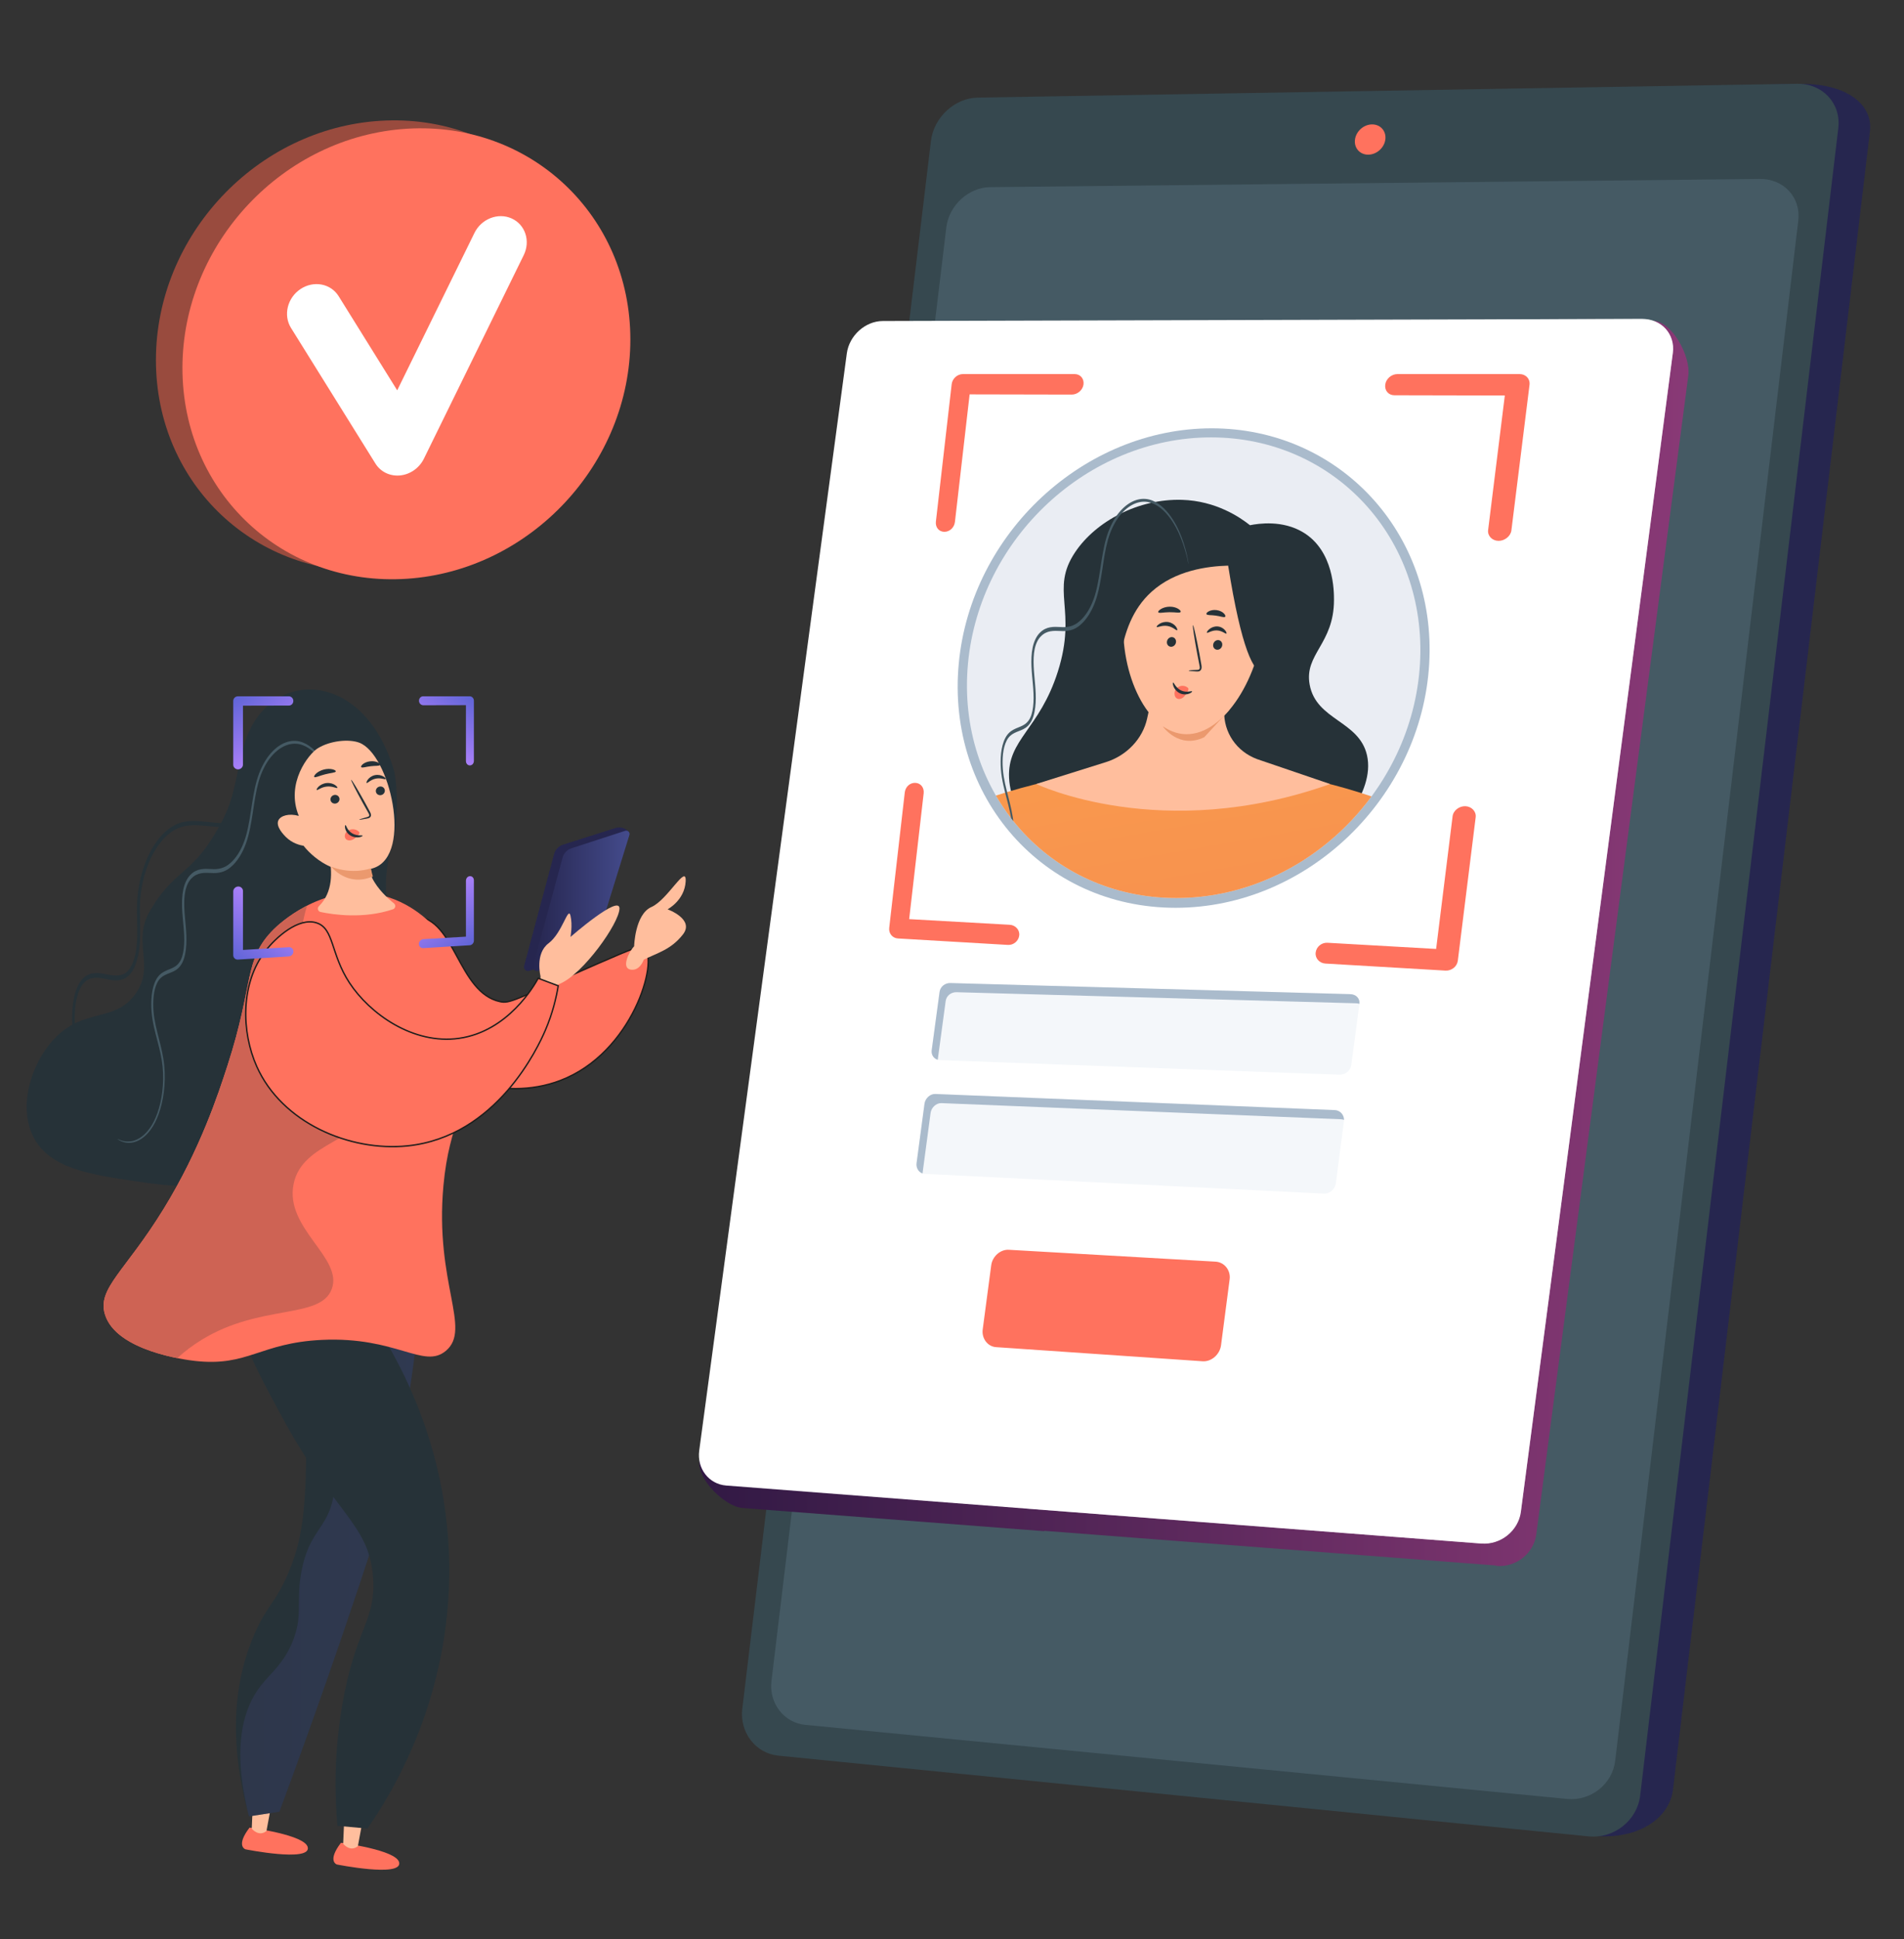 <?xml version="1.0" encoding="utf-8"?>
<!-- Generator: Adobe Illustrator 25.2.1, SVG Export Plug-In . SVG Version: 6.00 Build 0)  -->
<svg version="1.1" id="Capa_1" xmlns="http://www.w3.org/2000/svg" xmlns:xlink="http://www.w3.org/1999/xlink" x="0px" y="0px"
	 width="2750.29px" height="2800px" viewBox="0 0 2750.29 2800" style="enable-background:new 0 0 2750.29 2800;"
	 xml:space="preserve">
<rect x="0" y="0" width="2750.29" height="2800" fill="#333333" stroke="none"/>
<g id="Background">
</g>
<g id="Illustration">
	<g>
		<g>
			
				<linearGradient id="SVGID_1_" gradientUnits="userSpaceOnUse" x1="2743.386" y1="1469.783" x2="2298.487" y2="1421.249" gradientTransform="matrix(-1 0 0 -1 4670.176 2797.89)">
				<stop  offset="0" style="stop-color:#444B8C"/>
				<stop  offset="0.996" style="stop-color:#26264F"/>
			</linearGradient>
			<path style="fill:url(#SVGID_1_);" d="M1395.56,207.21l-271.04,2252.83c-4.06,33.78,19.22,64.06,51.83,67.29l1128.92,123.94
				c69.16,4.3,107.02-31.03,111.29-66.95l284.56-2395.14c4.24-35.72-29.69-68.06-99.14-68.07L1462.79,145.1
				C1429.81,145.67,1399.6,173.61,1395.56,207.21z"/>
			<path style="fill:#36484F;" d="M1344.75,203.33l-272.53,2264.1c-4.09,33.95,19.27,64.38,52.01,67.64L2294.6,2651.6
				c36.69,3.65,70.32-22.89,74.61-58.99L2655.37,185.1c4.27-35.9-22.68-64.76-59.78-64.13l-1183.34,19.97
				C1379.14,141.48,1348.81,169.56,1344.75,203.33z"/>
			<path style="fill:#455A64;" d="M1366.96,328.22l-252.6,2099.27c-3.82,31.72,18.06,60.1,48.7,63.08l1100.69,107
				c34.11,3.32,65.37-21.46,69.37-55.07l264.45-2223.99c3.98-33.43-21.04-60.48-55.5-60.11l-1111.99,11.84
				C1399.12,270.57,1370.75,296.66,1366.96,328.22z"/>
			<path style="fill:#FF725E;" d="M1957.21,201.78c-1.44,12.05,7.21,21.7,19.33,21.55c12.14-0.15,23.16-10.07,24.6-22.14
				c1.45-12.08-7.24-21.72-19.38-21.55C1969.64,179.81,1958.65,189.72,1957.21,201.78z"/>
		</g>
		<g>
			
				<linearGradient id="SVGID_2_" gradientUnits="userSpaceOnUse" x1="1010.208" y1="1435.607" x2="2439.076" y2="1435.607" gradientTransform="matrix(1 0 0 -1 0 2797.89)">
				<stop  offset="0" style="stop-color:#311944"/>
				<stop  offset="1" style="stop-color:#893976"/>
			</linearGradient>
			<path style="fill:url(#SVGID_2_);" d="M2387.31,463.31l5.5,29.69l0,0l-113.23,0.27l-982.61,2.33
				c-25.27,0.06-48.53,20.95-51.99,46.67l-234.56,1567.68c-3.49,25.95,36.9,65.56,62.03,67.49l435.93,33.5v-0.53l652.08,50.03
				c0.01,0,0.02,0,0.04,0l1.58,0.66c27.85,2.15,53.39-18.06,57-45.46c0-0.01,0,0.12,0.01,0.11l219.67-1673.77
				C2442.31,514.82,2415.31,463.24,2387.31,463.31z"/>
			<g>
				<path style="fill:#FFFFFF;" d="M2196.84,2183.02c-3.6,27.42-29.13,47.91-56.98,45.77l-1090.75-83.75
					c-25.11-1.93-42.6-24.53-39.11-50.48l213.23-1584.35c3.46-25.71,26.7-46.61,51.96-46.68l1096.9-3.02
					c27.99-0.08,47.85,21.87,44.28,49.02L2196.84,2183.02z"/>
				<path style="opacity:0.4;fill:#FFFFFF;enable-background:new    ;" d="M2416.4,509.53l-219.55,1673.49
					c-3.6,27.41-30.76,47.78-58.59,45.65l-655.11-50.3c-31.12-31.86-56.75-70.1-75.04-115.98c-8.98-22.5-15.56-46.78-19.92-72.31
					c-12.16-70.66-7.45-150.98,10.29-229.83c13.64-60.69,35.02-120.62,62.4-174.68c21.89-43.23,47.64-82.75,76.4-115.96
					c20.7-23.9,43.1-47.13,66.72-69.91c28.48-27.49,58.75-54.33,89.97-80.91c72.76-61.99,150.67-122.6,222.8-186.6
					c166.44-147.65,301.46-312.63,268.98-548.02c-1.04-7.41-11.18-64.19-24.14-123.05l208.9-0.57
					C2398.47,460.44,2419.96,482.39,2416.4,509.53z"/>
			</g>
		</g>
		<g>
			<path style="fill:#994B3E;" d="M872.24,478.77c0,178.89-144.15,333.54-322.51,345.46c-178.97,11.96-324.5-124.22-324.5-304.22
				c0-179.99,145.53-334.73,324.5-345.59C728.1,163.61,872.24,299.88,872.24,478.77z"/>
			<path style="fill:#FF725E;" d="M910.53,490.23c0,178.89-144.15,333.54-322.51,345.46c-178.97,11.96-324.5-124.22-324.5-304.22
				s145.53-334.73,324.5-345.59C766.38,175.07,910.53,311.34,910.53,490.23z"/>
			<path style="fill:#FFFFFF;" d="M576.63,686.6c-14.03,0.92-27.08-5.61-34.34-17.27L420.34,473.5
				c-11.43-18.35-5.27-43.49,13.75-56.14c19-12.64,43.67-8.03,55.08,10.32l84.58,135.94l111.6-227.28
				c10.01-20.4,34.08-29.75,53.73-20.91c19.65,8.84,27.47,32.53,17.47,52.92L612.32,662.3c-6.6,13.46-19.73,22.72-34.28,24.18
				C577.57,686.53,577.1,686.57,576.63,686.6z"/>
		</g>
		<g>
			<g>
				<g>
					<path style="fill:#FF725E;" d="M2164.44,780.96c8.93,0.15,17.68-6.64,18.74-15.15l26.18-210.17
						c1.07-8.56-5.35-15.49-14.32-15.49h-176.4c-8.75,0-16.66,6.84-17.69,15.28c-1.03,8.43,4.56,15.29,13.3,15.3l159.44,0.34
						l-24.12,194.26C2148.51,773.82,2155.52,780.82,2164.44,780.96z"/>
				</g>
				<g>
					<path style="fill:#FF725E;" d="M1914.52,1391.31l173.4,10.17c8.82,0.52,16.82-5.86,17.86-14.26l25.8-207.16
						c1.05-8.43-5.93-15.57-14.79-15.95c-8.85-0.38-17.51,6.15-18.55,14.56l-23.78,191.55l-156.92-8.92
						c-8.6-0.49-16.07,5.83-17.08,14.1C1899.45,1383.69,1905.92,1390.81,1914.52,1391.31z"/>
				</g>
			</g>
			<g>
				<g>
					<path style="fill:#FF725E;" d="M1363.95,767.9c7.98,0.13,14.52-6.29,15.44-14.34l21.22-184.12l147.57,0.31
						c8.2,0.02,15.98-6.6,16.94-14.78c0.96-8.18-4.57-14.82-12.78-14.82h-161.48c-8.01,0-15.25,6.55-16.18,14.62l-22.8,198.35
						C1350.96,761.15,1355.97,767.77,1363.95,767.9z"/>
				</g>
				<g>
					<path style="fill:#FF725E;" d="M1297.06,1355.08l158.87,9.32c8.07,0.47,15.39-5.65,16.33-13.69
						c0.94-8.04-5.54-14.91-13.62-15.37l-145.36-8.18l20.94-181.68c0.92-7.98-4.07-14.73-12-15.07
						c-7.92-0.34-14.38,5.84-15.29,13.81l-22.49,195.67C1283.54,1347.82,1289.18,1354.62,1297.06,1355.08z"/>
				</g>
			</g>
		</g>
		<g>
			<path style="fill:#F4F7FA;" d="M1951.92,1537.88c-1.07,8.16-8.7,14.25-17.03,13.95l-577.14-21.06
				c-7.62-0.28-12.98-6.55-11.93-14.34l11.35-84.1c1.05-7.79,8-13.06,15.62-12.85l577.64,16.04c8.34,0.23,14.25,6.12,13.17,14.28
				L1951.92,1537.88z"/>
			<path style="fill:#F4F7FA;" d="M1929.56,1708.77c-1.08,8.18-8.71,15.16-17.03,14.74l-576.7-28.49
				c-7.61-0.38-12.91-7.66-11.86-15.47l11.44-85.73c1.05-7.8,8.07-14.48,15.68-14.18l577.05,23.27c8.33,0.34,14.22,7.87,13.14,16.04
				L1929.56,1708.77z"/>
			<path style="fill:#AABBCC;" d="M1963.66,1449.44c-1.37-0.44-2.84-0.68-4.4-0.73l-577.66-16.03c-7.62-0.22-14.58,5.06-15.61,12.84
				l-11.36,84.1c-0.02,0.22-0.04,0.42-0.07,0.64c-5.86-1.65-9.62-7.2-8.74-13.85l11.36-84.1c1.04-7.77,7.99-13.06,15.61-12.84
				l577.66,16.03C1958.63,1435.74,1964.51,1441.45,1963.66,1449.44z"/>
			<path style="fill:#AABBCC;" d="M1941.41,1617.08c-1.39-0.55-2.89-0.88-4.47-0.95l-577.04-23.28
				c-7.62-0.31-14.64,6.39-15.68,14.18l-11.45,85.73c-0.07,0.55-0.11,1.08-0.11,1.63c-5.86-1.89-9.58-8.19-8.7-14.84l11.45-85.73
				c1.04-7.8,8.06-14.49,15.68-14.18l577.04,23.28C1935.84,1603.25,1941.43,1609.68,1941.41,1617.08z"/>
			<path style="fill:#FF725E;" d="M1776.19,1847.27c1.7-12.9-7.42-24.79-20.38-25.53l-298.54-17.14
				c-12.36-0.71-23.78,9.7-25.46,22.27l-12.32,92.86c-1.68,12.58,6.9,24.62,19.25,25.46l298.39,20.41
				c12.96,0.89,24.89-10.06,26.6-22.97L1776.19,1847.27z"/>
		</g>
		<g>
			<g>
				
					<linearGradient id="SVGID_3_" gradientUnits="userSpaceOnUse" x1="3784.714" y1="1650.88" x2="3763.269" y2="1592.979" gradientTransform="matrix(-1 0 0 -1 4560.977 2797.89)">
					<stop  offset="0" style="stop-color:#444B8C"/>
					<stop  offset="0.996" style="stop-color:#26264F"/>
				</linearGradient>
				<path style="fill:url(#SVGID_3_);" d="M757.06,1394.72l43.31-161.49c1.73-6.45,6.62-11.57,13-13.6l75.69-24.03
					c0.08-0.03,0.11-0.03,0.29-0.1l0.59-0.19c0.22-0.06,0.44-0.06,0.65-0.11c0.16-0.03,0.33-0.05,0.51-0.08
					c0.16-0.02,0.32-0.06,0.49-0.06c3.88-0.6,11.19-0.59,17,6.55c-4.33,3.12-8.24,2.96-11.43,1.6l-54.14,174.21l-78.54,24.44
					c-2.04,0.63-4.28,0.11-5.82-1.38C757.13,1399,756.51,1396.8,757.06,1394.72z"/>
				
					<linearGradient id="SVGID_4_" gradientUnits="userSpaceOnUse" x1="3651.602" y1="1497.131" x2="3791.191" y2="1497.131" gradientTransform="matrix(-1 0 0 -1 4560.977 2797.89)">
					<stop  offset="0" style="stop-color:#444B8C"/>
					<stop  offset="0.996" style="stop-color:#26264F"/>
				</linearGradient>
				<path style="fill:url(#SVGID_4_);" d="M770,1394.69l42.65-156.37c1.74-6.37,6.56-11.43,12.84-13.47l77.56-25.21
					c1.71-0.55,3.6-0.11,4.9,1.16c1.28,1.27,1.76,3.15,1.22,4.88l-51.2,165.13c-1.28,4.15-4.53,7.4-8.67,8.68l-71.87,22.36
					c-2.04,0.63-4.28,0.11-5.83-1.38C770.03,1398.97,769.43,1396.77,770,1394.69z"/>
			</g>
			<path style="fill:#FF725E;stroke:#1D1D1B;stroke-width:2;stroke-miterlimit:10;" d="M931.1,1368.92
				c20.25,17.83-16.8,151.49-121.97,191.33c-82.92,31.41-181.88-3.42-229.35-72.37c-27.37-39.75-52.16-110.74-21.76-145.26
				c1.38-1.57,18.56-20.48,43.05-19.13c56.7,3.11,60.37,109.72,121.17,122.77c14.29,3.07,19.43-1.68,138.81-53.74
				C918.64,1367.4,926.26,1364.66,931.1,1368.92z"/>
			<path style="fill:#FFBE9D;" d="M780.74,1409.52c0,0-8.32-32.48,11.65-47.47s28.31-54.13,31.65-39.98c3.33,14.17,0,30.83,0,30.83
				s71.63-62.47,70.79-40.81c-0.84,21.65-52.48,94.12-85.8,108.28C775.75,1434.51,781.27,1436.68,780.74,1409.52z"/>
			<path style="fill:#FFBE9D;" d="M916,1366.3c0,0,1.12-46.09,24.98-56.64c23.88-10.55,51.08-63.85,49.42-36.65
				c-1.66,27.21-26.1,39.98-26.1,39.98s39.43,14.2,22.21,36.26s-36.65,26.49-56.64,36.49c0,0-5.42,16.79-19.16,14.3
				C896.98,1397.54,908.78,1373.8,916,1366.3z"/>
			<g>
				<path style="fill:#263238;" d="M402.1,1685.69c-80.98,38.79-157.86,27.23-211.65,19.13c-60.79-9.15-119.33-17.95-142.3-63.38
					c-22.73-44.96-2.42-109.56,33.48-144.69c42.18-41.28,84.26-20.73,113.6-60.99c30.06-41.25-5.43-74.72,21.52-120.77
					c33.93-57.96,57.36-50.84,92.85-109.54c29.12-48.16,26.01-61.99,41.36-123.84c28.82-116.09,169.31-121.34,216.41,25.21
					c7.41,19.72,8.3,81.85,0,109.56c-26.41,88.16,7.94,119.02,12.89,199.06C586.97,1523.56,501.92,1637.87,402.1,1685.69z"/>
				<g>
					<g>
						<g>
							<g>
								<g>
									<path style="fill:#263238;" d="M57.73,1582c0,0-1.72,2.69-3.11,9.42c-1.47,6.59-2.13,17.76,0.98,30.54
										c1.64,6.19,4.17,12.78,8.18,18.03c4.01,5.11,9.24,8.88,15.13,9.82c11.62,2.42,26.18-6.46,34.44-27.31
										c4.17-10.23,6.87-22.47,7.85-35.65c0.9-13.32-0.16-27.18-2.29-40.77c-3.93-27.18-12.68-54.62-10.72-85.16
										c0.82-14.8,4.09-30.41,11.45-39.82c7.28-9.55,17.59-10.36,27.57-8.48c10.06,1.35,20.86,5.65,32.07,0.67
										c5.48-2.56,10.72-7.94,14.32-15.47c3.68-7.53,5.89-16.41,7.28-25.56c2.7-18.57,1.31-36.86,1.23-54.09
										c-0.41-17.36,1.47-33.9,5.24-49.24c7.61-30.68,22.5-54.76,39.35-67c17.02-12.65,35.5-10.76,52.19-9.28
										c16.77,1.75,32.97,3.23,47.2-3.09c14.23-5.79,26.01-16.28,35.26-27.58c9.33-11.3,15.95-23.68,20.7-34.44
										c9.41-21.8,11.45-36.59,11.45-36.59c-0.49-0.4-3.11,13.99-12.76,34.85c-4.91,10.36-11.53,22.2-20.78,32.96
										c-9.08,10.76-20.7,20.72-34.52,25.97c-13.74,5.65-29.45,4.04-46.3,2.02c-16.61-1.75-35.83-4.17-53.99,9.15
										c-17.91,12.78-33.54,37.94-41.64,70.36c-4.09,16.14-6.05,34.17-5.64,52.07c0.16,17.62,1.39,35.52-1.06,52.34
										c-2.29,16.82-8.75,31.89-18.57,35.92c-9.65,4.31-20.21,0.67-30.51-0.81c-10.14-1.75-21.92-1.35-30.51,10.09
										c-8.59,11.17-12.03,28.66-12.84,44.4c-0.98,16.14,0.82,32.02,3.52,46.15c2.54,14.4,5.64,27.72,7.69,41.03
										c2.13,13.19,3.27,26.37,2.45,38.75c-0.82,12.38-3.27,23.95-7.12,33.5c-7.53,19.51-20.78,27.98-31.74,26.1
										c-5.48-0.67-10.39-4.04-14.15-8.61c-3.76-4.57-6.3-10.63-7.93-16.41c-3.19-11.84-2.86-22.47-1.72-28.93
										C56.58,1585.09,57.97,1582.13,57.73,1582z"/>
								</g>
							</g>
						</g>
					</g>
				</g>
				<g>
					<g>
						<g>
							<g>
								<g>
									<path style="fill:#455A64;" d="M169.87,1644.74c0,0,1.81,1.76,5.67,3.31c3.8,1.54,9.59,3.08,16.94,1.43
										c7.29-1.65,16.4-6.39,24.96-18.07c8.56-11.35,16.1-30.41,19.17-54.32c1.51-11.9,1.93-25.01,0.66-38.23
										c-1.27-13.33-4.4-26.11-7.66-38.78c-3.2-12.78-6.81-25.89-7.9-40.21c-1.09-14.1-0.06-30.41,5.61-41.21
										c5.67-11.02,15.01-11.9,23.87-16.31c4.46-2.2,9.16-6.06,12.54-13.11c3.32-7.05,4.88-16.2,5.37-25.01
										c1.02-18.07-2.11-35.48-2.83-52.67c-0.36-8.59-0.18-17.41,1.51-25.23c1.69-7.82,4.88-14.32,9.1-18.29
										c8.44-8.48,18.51-7.93,28.15-7.49c9.71,0.77,20.02-0.99,28.76-8.92c8.8-7.49,16.28-19.39,21.46-33.6
										c5.18-14.43,7.72-30.52,10.07-45.72c2.29-15.31,4.46-30.19,8.14-43.19c3.68-13,8.98-23.8,14.95-32.28
										c12.12-16.64,26.53-23.69,39.31-22.92c12.9,0.77,24.12,9.48,32.62,19.94c8.56,10.47,14.71,22.7,18.93,33.38
										c8.44,21.82,10.25,36.8,10.67,36.47c0.06,0-0.06-0.88-0.36-2.64c-0.3-1.76-0.66-4.41-1.39-7.6
										c-1.33-6.61-3.8-16.2-7.9-27.43c-4.16-11.13-10.25-23.8-18.93-34.82c-8.62-10.91-20.08-20.27-33.52-21.37
										c-13.32-1.1-28.28,5.95-41,23.14c-6.27,8.7-11.88,20.05-15.86,33.71c-3.92,13.66-6.15,28.98-8.5,44.07
										c-2.35,15.2-4.88,30.74-9.77,44.18c-4.88,13.33-11.94,24.46-20.26,31.51c-8.32,7.49-17.73,9.14-27.37,8.37
										c-9.59-0.44-20.32-1.32-29.78,8.15c-4.7,4.52-8.62,12.23-10.49,21.26c-1.93,9.03-2.11,18.73-1.75,27.76
										c0.84,18.18,3.86,35.04,2.89,51.67c-0.42,8.15-1.81,16.09-4.58,21.93c-2.77,5.84-6.81,9.37-11.03,11.46
										c-4.22,2.2-8.68,3.42-13.08,5.84c-4.34,2.2-8.8,5.95-12.06,12.23c-6.57,12.78-7.42,30.63-6.27,45.61
										c1.27,15.54,5,28.87,8.26,41.54c3.32,12.67,6.39,25.01,7.66,37.57s0.96,25.01-0.42,36.47
										c-2.83,23.03-9.89,41.43-18.03,52.67c-8.14,11.46-16.88,16.42-24.06,18.4C177.76,1650.69,169.87,1643.75,169.87,1644.74z"
										/>
								</g>
							</g>
						</g>
					</g>
				</g>
				<path style="fill:#FF725E;" d="M360.46,2638.98c0,0,81.05,10.27,84.14,28.69c3.6,21.38-90.12,2.6-90.12,2.6
					S340.13,2665.56,360.46,2638.98z"/>
				<path style="fill:#FFBE9D;" d="M365.62,2595.16l-1.98,45.24c0,0,9.91,12.56,21.26,3.47l9.05-48.72h-28.33V2595.16z"/>
				<path style="fill:#FF725E;" d="M492.5,2660.89c0,0,81.05,10.27,84.14,28.69c3.6,21.38-90.12,2.6-90.12,2.6
					S472.17,2687.47,492.5,2660.89z"/>
				<path style="fill:#FFBE9D;" d="M497.66,2617.07l-1.98,45.24c0,0,9.91,12.56,21.26,3.47l9.05-48.72h-28.33V2617.07z"/>
				<path style="fill:#263238;" d="M606.97,1871.29c-4.26,65.45-14.75,159.66-43.05,270.66c-10.18,39.93-20.41,73.21-43.45,142.38
					c-27.51,82.59-66.31,195.42-116.87,331.68c-14.66,2.24-29.33,4.49-43.99,6.73c-30.35-110.64-21.63-197.63,9.54-266.79
					c18.46-40.97,29.32-41.34,48.32-87.08c20.19-48.61,28.44-97.57,23.34-262.89c-1.45-46.81-4.15-109.04-9.61-182.65
					C489.79,1839.31,548.38,1855.3,606.97,1871.29z"/>
				
					<linearGradient id="SVGID_5_" gradientUnits="userSpaceOnUse" x1="3954.007" y1="574.855" x2="4213.822" y2="574.855" gradientTransform="matrix(-1 0 0 -1 4560.977 2797.89)">
					<stop  offset="0" style="stop-color:#444B8C"/>
					<stop  offset="0.996" style="stop-color:#3E4177"/>
				</linearGradient>
				<path style="opacity:0.3;fill:url(#SVGID_5_);enable-background:new    ;" d="M606.97,1871.29
					c-4.26,65.45-14.75,159.66-43.05,270.66c-10.18,39.93-20.41,73.21-43.45,142.38c-27.51,82.59-66.31,195.42-116.87,331.68
					c-14.66,2.24-29.33,4.49-43.99,6.73c-25.93-103.27-6.94-157.49,16.65-188.12c14.57-18.92,32.88-31.4,46.24-63.96
					c15.72-38.31,4.59-55.65,12.75-100.5c11.01-60.46,37.14-61.36,46.37-108.64c10.88-55.76-19.98-82.6-40.81-155.54
					c-11.59-40.59-21.78-101.41-9.61-182.65C489.79,1839.31,548.38,1855.3,606.97,1871.29z"/>
				<path style="fill:#263238;" d="M505.4,1860.92c36.87,46.45,140.49,189.39,143.49,397.44c2.8,194.05-83.55,332.26-118.17,381.97
					c-14.42-1.32-28.84-2.63-43.27-3.94c-3.64-41.08-5.49-102.78,7.17-175.88c18.87-108.88,48.74-120.64,44.24-182.73
					c-5.63-77.88-54.87-90.38-131.54-231.84c-41.31-76.23-90.66-167.29-58.59-201C354.83,1838.54,384.59,1812.38,505.4,1860.92z"/>
				<path style="fill:#FF725E;" d="M542.9,1291.02c51.94,9.45,83.07,45.07,91.64,55.18c10.66,12.56,42.19,53.55,42.8,158.4
					c0.58,100.52-28.12,112.15-36.82,207.52c-12.83,140.65,41.27,206.67,3.55,238.38c-32.11,26.99-71.15-20.96-179.34-15.77
					c-89.29,4.29-106.49,39.05-183.25,30.35c-11.73-1.33-114.22-13.99-130.04-67.62c-10.99-37.25,29.46-61.69,84.9-151.87
					c53.08-86.33,79.18-166.68,92.15-206.6c39.12-120.41,22.89-153.33,67.1-197.36C401.12,1336.15,462.98,1276.48,542.9,1291.02z"/>
				<path style="fill:#FFBE9D;" d="M459.15,1189.15c0,0,41.86,79.83,1.53,119.28c-2.86,2.8-1.53,7.63,2.39,8.45
					c18.73,3.94,62.29,10.28,104.55-3.91c3.68-1.23,4.5-6.1,1.48-8.53c-8.83-7.09-23.7-20.64-31.63-36.92
					c-2.01-13.66-8.07-67.26-8.07-67.26L459.15,1189.15z"/>
				<g>
					<path style="fill:#CE6354;" d="M236.35,1745.6c53.08-86.33,79.18-166.68,92.15-206.6c39.12-120.41,22.89-153.33,67.1-197.36
						c2.83-2.82,20.56-19.93,47.95-33.94c-7.26,23.64-11.6,51.45-7.51,81.55c13.95,102.64,113.04,138.33,100.45,202.09
						c-11.51,58.28-99.73,55.86-112.4,118.38c-13.05,64.35,72.35,106.61,55.01,151.87c-16.74,43.68-102.6,20.73-187.74,72.94
						c-12.96,7.95-24.67,16.89-35.26,26.49c-34.84-6.95-93.04-24.23-104.64-63.56C140.45,1860.21,180.9,1835.77,236.35,1745.6z"/>
				</g>
				<path style="fill:#FFBE9D;" d="M438.6,1221.3c0,0,39.7,54.5,101.96,31.79c55.75-20.34,22.48-164.34-21.74-180.75
					c-14.76-5.47-41.84-3.05-59.95,8.24c-12.73,7.94-46.74,50.19-27.25,97.54c-14.08-4.08-26.49-0.37-29.58,6.61
					c-3.95,8.85,7.98,20.89,10.68,23.63C422.1,1217.79,433.39,1220.43,438.6,1221.3z"/>
				<path style="fill:#FF725E;stroke:#1D1D1B;stroke-width:2;stroke-miterlimit:10;" d="M806.31,1423.45
					c-9.62-3.63-19.25-7.25-28.87-10.88c-5.66,10.3-43.46,76.62-114.2,86.69c-66.7,9.5-129.34-35.76-158.44-80.12
					c-27.6-42.07-21.99-78.71-47.83-86.69c-26-8.03-58.22,20.85-73.54,40.66c-36.23,46.84-34.95,116.71-12.56,166.81
					c36.41,81.46,134.23,123.16,217.62,114.67c129.19-13.15,189.04-143.22,199.13-166.7
					C798.55,1462.46,803.68,1439.67,806.31,1423.45z"/>
			</g>
		</g>
		<g>
			<g>
				<g>
					
						<linearGradient id="SVGID_6_" gradientUnits="userSpaceOnUse" x1="3570.261" y1="1721.867" x2="3518.189" y2="1792.486" gradientTransform="matrix(1 0 0 -1 -3176.743 2797.89)">
						<stop  offset="0" style="stop-color:#AA80F9"/>
						<stop  offset="0.996" style="stop-color:#6165D7"/>
					</linearGradient>
					<path style="fill:url(#SVGID_6_);" d="M343.95,1110.93c-3.73,0.06-7.04-2.92-7.04-6.66v-92.1c0-3.74,3.03-6.77,6.76-6.77h73.44
						c3.64,0,6.59,2.99,6.59,6.68s-2.68,6.68-6.32,6.69l-66.42,0.15v85.14C350.98,1107.79,347.68,1110.87,343.95,1110.93z"/>
				</g>
				<g>
					
						<linearGradient id="SVGID_7_" gradientUnits="userSpaceOnUse" x1="3569.338" y1="11427.916" x2="3517.028" y2="11498.858" gradientTransform="matrix(1 0 0 1 -3176.743 -10113.89)">
						<stop  offset="0" style="stop-color:#AA80F9"/>
						<stop  offset="0.996" style="stop-color:#6165D7"/>
					</linearGradient>
					<path style="fill:url(#SVGID_7_);" d="M417.12,1381.04l-73.44,4.54c-3.73,0.23-6.76-2.61-6.76-6.35v-92.1
						c0-3.74,3.3-6.91,7.04-7.07c3.73-0.17,7.02,2.73,7.02,6.46v85.14l66.42-3.97c3.64-0.22,6.45,2.6,6.45,6.28
						S420.77,1380.82,417.12,1381.04z"/>
				</g>
			</g>
			<g>
				<g>
					
						<linearGradient id="SVGID_8_" gradientUnits="userSpaceOnUse" x1="3004.206" y1="1725.554" x2="2955.311" y2="1791.863" gradientTransform="matrix(-1 0 0 -1 3636.551 2797.89)">
						<stop  offset="0" style="stop-color:#AA80F9"/>
						<stop  offset="0.996" style="stop-color:#6165D7"/>
					</linearGradient>
					<path style="fill:url(#SVGID_8_);" d="M678.79,1105.19c-3.34,0.06-5.76-2.76-5.76-6.3v-80.68l-61.48,0.13
						c-3.42,0.01-6.33-2.89-6.33-6.46c0-3.58,2.63-6.48,6.04-6.48h67.23c3.34,0,6.04,2.86,6.04,6.39v86.91
						C684.54,1102.23,682.13,1105.14,678.79,1105.19z"/>
				</g>
				<g>
					
						<linearGradient id="SVGID_9_" gradientUnits="userSpaceOnUse" x1="3005.125" y1="11412.746" x2="2956.428" y2="11478.787" gradientTransform="matrix(-1 0 0 1 3636.551 -10113.89)">
						<stop  offset="0" style="stop-color:#AA80F9"/>
						<stop  offset="0.996" style="stop-color:#6165D7"/>
					</linearGradient>
					<path style="fill:url(#SVGID_9_);" d="M678.5,1364.9l-67.23,4.15c-3.42,0.21-6.19-2.52-6.19-6.1s3.06-6.64,6.48-6.84
						l61.48-3.64v-80.68c0-3.54,2.42-6.53,5.76-6.68s5.74,2.59,5.74,6.12v86.91C684.54,1361.67,681.84,1364.69,678.5,1364.9z"/>
				</g>
			</g>
		</g>
		<g>
			<path style="fill:#AABBCC;" d="M1698.08,1310.81c-190.88,0-331.22-159.78-313.18-352.56
				c17.67-188.89,181.45-339.78,365.41-339.78s324.97,150.89,314.15,339.78C2053.41,1151.03,1888.96,1310.81,1698.08,1310.81z"/>
			<g>
				<g>
					<path id="SVGID_38_" style="fill:#EAEDF3;" d="M2051.13,958.25c-10.76,185.44-168.44,338.48-351.99,338.48
						S1381,1143.69,1398.22,958.25c16.88-181.84,173.94-326.69,351.1-326.69S2061.68,776.41,2051.13,958.25z"/>
				</g>
				<g>
					<defs>
						<path id="SVGID_10_" d="M2051.13,958.25c-10.76,185.44-168.44,338.48-351.99,338.48S1381,1143.69,1398.22,958.25
							c16.88-181.84,173.94-326.69,351.1-326.69S2061.68,776.41,2051.13,958.25z"/>
					</defs>
					<clipPath id="SVGID_11_">
						<use xlink:href="#SVGID_10_"  style="overflow:visible;"/>
					</clipPath>
					<g style="clip-path:url(#SVGID_11_);">
						<path style="fill:#263238;" d="M1707.11,721.73c-62.17-1.8-124.03,30.57-154.2,75.77c-36.56,54.77,3.68,82.25-24.86,172.2
							c-26.53,83.63-73.03,97.99-70.47,153.39c2.82,61.04,61.68,99.97,85,115.38c105.32,69.64,279.05,66.72,372.86-23.05
							c7.79-7.46,71.94-68.84,59.14-124.95c-11.38-49.94-73.38-50.28-82.8-101.9c-8.07-44.24,35.02-58.48,35.14-122.14
							c0.02-12.4,0.14-70.89-44.6-97.8c-29.73-17.88-64.1-12.76-76.75-10.26C1791.42,747.16,1756.76,723.17,1707.11,721.73z"/>
						
							<linearGradient id="SVGID_12_" gradientUnits="userSpaceOnUse" x1="1429.832" y1="3209.738" x2="1941.982" y2="264.874" gradientTransform="matrix(1 0 0 -1 0 2797.89)">
							<stop  offset="0" style="stop-color:#FFC444"/>
							<stop  offset="0.996" style="stop-color:#F36F56"/>
						</linearGradient>
						<path style="fill:url(#SVGID_12_);" d="M1347,1185.35c0,0,336.84-178.78,721.11-0.58c0,0-59.81,155.39-365.96,166.09
							C1385.27,1361.93,1347,1185.35,1347,1185.35z"/>
						<path style="fill:#FFBE9D;" d="M1675.55,953.26l-18.59,84.45c-6.38,28.99-29.35,53.3-59.41,62.73l-100.73,31.6
							c0,0,181.11,86.75,424.51,0.04l-105.35-35.91c-29.79-10.99-48.62-38.55-47.67-69.76l2.18-72.04L1675.55,953.26z"/>
						<g>
							<g>
								<g>
									<g>
										<g>
											<g>
												<g>
													<g>
														<g>
															<g>
																<g>
																	<g>
																		<g>
																			<g>
																				<path style="fill:#EB996E;" d="M1776.2,1024.72c0,0-64.88,37.6-96.61,24.08c0,0,23.01,33.54,59.94,15.69
																					L1776.2,1024.72z"/>
																			</g>
																		</g>
																	</g>
																</g>
															</g>
														</g>
													</g>
												</g>
											</g>
										</g>
									</g>
								</g>
							</g>
						</g>
						<path style="fill:#FFBE9D;" d="M1825.41,895.14c-4.97,79.65-55.63,165.5-111.8,165.01c-56.51-0.5-96.3-88.09-90.5-168.61
							c5.76-79.91,54.27-122.25,109.95-120.89C1788.41,772.01,1830.35,816.09,1825.41,895.14z"/>
						<path style="fill:#263238;" d="M1774.03,816.73c-30.24,0.89-76.43,6.88-110.57,37.69c-57.59,51.97-39.01,136.48-63.3,141.26
							c-21.65,4.27-49.53-56.2-43.44-121.75c5.07-54.54,30.2-118.04,82.79-132.89c30.84-8.71,38.49,6.74,134.87,17.84
							c56.17,6.47,32.27,29.86,44.38,39.02c53.87,40.75,37.7,172.25,6.83,173.61C1810.94,972.16,1793.27,937.35,1774.03,816.73z"/>
						<g>
							<g>
								<g>
									<g>
										<g>
											<path style="fill:#455A64;" d="M1396.74,1295.31c0,0,1.81,1.76,5.67,3.31c3.8,1.54,9.59,3.08,16.94,1.43
												c7.29-1.65,16.4-6.39,24.96-18.07c8.56-11.35,16.1-30.41,19.17-54.32c1.51-11.9,1.93-25.01,0.66-38.23
												c-1.27-13.33-4.4-26.11-7.66-38.78c-3.2-12.78-6.81-25.89-7.9-40.21c-1.09-14.1-0.06-30.41,5.61-41.21
												c5.67-11.02,15.01-11.9,23.87-16.31c4.46-2.2,9.16-6.06,12.54-13.11c3.32-7.05,4.88-16.2,5.37-25.01
												c1.02-18.07-2.11-35.48-2.83-52.67c-0.36-8.59-0.18-17.41,1.51-25.23c1.69-7.82,4.88-14.32,9.1-18.29
												c8.44-8.48,18.51-7.93,28.16-7.49c9.71,0.77,20.02-0.99,28.76-8.92c8.8-7.49,16.28-19.39,21.46-33.6
												c5.18-14.43,7.72-30.52,10.07-45.72c2.29-15.31,4.46-30.19,8.14-43.19c3.68-13,8.98-23.8,14.95-32.28
												c12.12-16.64,26.53-23.69,39.31-22.92c12.9,0.77,24.12,9.48,32.62,19.94c8.56,10.47,14.71,22.7,18.93,33.38
												c8.44,21.82,10.25,36.8,10.67,36.47c0.06,0-0.06-0.88-0.36-2.64c-0.3-1.76-0.66-4.41-1.39-7.6
												c-1.33-6.61-3.8-16.2-7.9-27.43c-4.16-11.13-10.25-23.8-18.93-34.82c-8.62-10.91-20.08-20.27-33.52-21.37
												c-13.32-1.1-28.28,5.95-41,23.14c-6.27,8.7-11.88,20.05-15.86,33.71c-3.92,13.66-6.15,28.98-8.5,44.07
												c-2.35,15.2-4.88,30.74-9.77,44.18c-4.88,13.33-11.94,24.46-20.26,31.51c-8.32,7.49-17.73,9.14-27.37,8.37
												c-9.59-0.44-20.32-1.32-29.78,8.15c-4.7,4.52-8.62,12.23-10.49,21.26c-1.93,9.03-2.11,18.73-1.75,27.76
												c0.84,18.18,3.86,35.04,2.89,51.67c-0.42,8.15-1.81,16.09-4.58,21.93c-2.77,5.84-6.81,9.37-11.03,11.46
												c-4.22,2.2-8.68,3.42-13.08,5.84c-4.34,2.2-8.8,5.95-12.06,12.23c-6.57,12.78-7.42,30.63-6.27,45.61
												c1.27,15.54,5,28.87,8.26,41.54c3.32,12.67,6.39,25.01,7.66,37.57c1.27,12.56,0.96,25.01-0.42,36.47
												c-2.83,23.03-9.89,41.43-18.03,52.67c-8.14,11.46-16.88,16.42-24.06,18.4
												C1404.63,1301.26,1396.74,1294.32,1396.74,1295.31z"/>
										</g>
									</g>
								</g>
							</g>
						</g>
					</g>
				</g>
			</g>
		</g>
	</g>
</g>
<g>
	<g>
		<g>
			<g>
				<g>
					<g>
						<g>
							<g>
								<g>
									<g>
										<g>
											<g>
												<g>
													<g>
														<g>
															<g>
																<g>
																	<g>
																		<g>
																			<g>
																				<g>
																					<g>
																						<path style="fill:#263238;" d="M490.29,1152.8c0.63,3.39-1.77,6.73-5.31,7.43c-3.54,0.7-6.92-1.46-7.51-4.89
																							c-0.63-3.39,1.77-6.73,5.31-7.43C486.31,1147.21,489.66,1149.41,490.29,1152.8z"/>
																					</g>
																				</g>
																			</g>
																		</g>
																	</g>
																</g>
															</g>
														</g>
													</g>
												</g>
											</g>
										</g>
									</g>
									<g>
										<g>
											<g>
												<g>
													<g>
														<g>
															<g>
																<g>
																	<g>
																		<g>
																			<g>
																				<g>
																					<g>
																						<path style="fill:#263238;" d="M555.8,1140.65c0.63,3.39-1.77,6.73-5.31,7.43c-3.54,0.7-6.92-1.46-7.51-4.89
																							c-0.63-3.39,1.77-6.73,5.31-7.43C551.83,1135.06,555.22,1137.25,555.8,1140.65z"/>
																					</g>
																				</g>
																			</g>
																		</g>
																	</g>
																</g>
															</g>
														</g>
													</g>
												</g>
											</g>
										</g>
									</g>
									<g>
										<g>
											<g>
												<g>
													<g>
														<g>
															<g>
																<g>
																	<g>
																		<g>
																			<g>
																				<g>
																					<g>
																						<g>
																							<path style="fill:#263238;" d="M557.15,1124.89c-0.62,1.24-6.93-2.18-14.45-0.58
																								c-7.54,1.48-12.01,7.14-13.11,6.22c-0.52-0.39-0.06-2.49,1.89-5.02c1.91-2.53,5.5-5.33,10.2-6.28
																								c4.7-0.95,9.06,0.21,11.82,1.8C556.28,1122.55,557.49,1124.3,557.15,1124.89z"/>
																						</g>
																					</g>
																				</g>
																			</g>
																		</g>
																	</g>
																</g>
															</g>
														</g>
													</g>
												</g>
											</g>
										</g>
									</g>
								</g>
								<g>
									<g>
										<g>
											<g>
												<g>
													<g>
														<g>
															<g>
																<g>
																	<g>
																		<g>
																			<g>
																				<g>
																					<g>
																						<g>
																							<path style="fill:#263238;" d="M487.32,1137.64c-0.83,1.16-7.08-2.76-15.22-1.89
																								c-8.16,0.75-13.62,5.87-14.6,4.92c-0.48-0.43,0.24-2.42,2.62-4.76c2.32-2.28,6.46-4.7,11.56-5.25
																								c5.07-0.5,9.58,1.04,12.24,2.81C486.64,1135.3,487.71,1137.12,487.32,1137.64z"/>
																						</g>
																					</g>
																				</g>
																			</g>
																		</g>
																	</g>
																</g>
															</g>
														</g>
													</g>
												</g>
											</g>
										</g>
									</g>
								</g>
								<g>
									<g>
										<g>
											<g>
												<g>
													<g>
														<g>
															<g>
																<g>
																	<g>
																		<g>
																			<g>
																				<g>
																					<g>
																						<g>
																							<path style="fill:#263238;" d="M518.81,1183.61c-0.07-0.39,4.14-1.78,11.05-3.66
																								c1.77-0.45,3.39-1.03,3.52-2.3c0.24-1.33-0.79-3.16-1.96-5.12c-2.28-4.05-4.68-8.32-7.21-12.8
																								c-10.07-18.24-17.67-33.35-16.94-33.76c0.73-0.42,9.5,14.07,19.61,32.3c2.45,4.5,4.77,8.78,6.99,12.93
																								c0.96,1.92,2.44,4.06,1.92,6.86c-0.31,1.39-1.46,2.57-2.54,3.01c-1.07,0.52-2.09,0.67-2.94,0.87
																								C523.26,1183.31,518.88,1184,518.81,1183.61z"/>
																						</g>
																					</g>
																				</g>
																			</g>
																		</g>
																	</g>
																</g>
															</g>
														</g>
													</g>
												</g>
											</g>
										</g>
									</g>
								</g>
								<g>
									<g>
										<g>
											<g>
												<g>
													<g>
														<g>
															<g>
																<g>
																	<g>
																		<g>
																			<g>
																				<g>
																					<g>
																						<path style="fill:#EB996E;" d="M535.46,1253.86c0,0-25.12,9.71-56.84-2.28c0,0,23.01,29.75,59.94,13.92
																							L535.46,1253.86z"/>
																					</g>
																				</g>
																			</g>
																		</g>
																	</g>
																</g>
															</g>
														</g>
													</g>
												</g>
											</g>
										</g>
									</g>
								</g>
								<g>
									<g>
										<g>
											<g>
												<g>
													<g>
														<g>
															<g>
																<g>
																	<g>
																		<g>
																			<g>
																				<g>
																					<g>
																						<path style="fill:#FF725E;" d="M518.26,1200.83c-2.97-2.96-7.66-4.14-11.92-3.03
																							c-2.96,0.75-5.83,2.65-7.3,5.38s-1.37,6.3,0.63,8.38c2.25,2.36,6.29,2.42,9.45,0.99
																							c3.2-1.44,5.74-4.05,8.13-6.58c0.67-0.73,1.34-1.46,1.7-2.33c0.35-0.91,0.32-1.99-0.4-2.59"/>
																					</g>
																				</g>
																			</g>
																		</g>
																	</g>
																</g>
															</g>
														</g>
													</g>
												</g>
											</g>
										</g>
									</g>
								</g>
								<g>
									<g>
										<g>
											<g>
												<g>
													<g>
														<g>
															<g>
																<g>
																	<g>
																		<g>
																			<g>
																				<g>
																					<g>
																						<g>
																							<path style="fill:#263238;" d="M498.97,1191.36c1.13-0.21,2.24,7.32,9.48,11.78
																								c7.23,4.46,15.2,2.46,15.4,3.51c0.16,0.45-1.57,1.74-4.97,2.29c-3.32,0.58-8.34,0.22-12.79-2.5
																								c-4.41-2.73-6.76-6.89-7.44-9.94C497.86,1193.42,498.46,1191.41,498.97,1191.36z"/>
																						</g>
																					</g>
																				</g>
																			</g>
																		</g>
																	</g>
																</g>
															</g>
														</g>
													</g>
												</g>
											</g>
										</g>
									</g>
								</g>
							</g>
						</g>
					</g>
					<g>
						<g>
							<g>
								<g>
									<g>
										<g>
											<g>
												<g>
													<g>
														<g>
															<g>
																<g>
																	<g>
																		<g>
																			<path style="fill:#263238;" d="M485.08,1113.84c-0.39,2.01-7.5,2.12-15.53,4.25
																				c-8.09,1.98-14.32,5.35-15.65,3.79c-0.58-0.74,0.31-2.68,2.68-4.89s6.33-4.56,11.17-5.82
																				c4.84-1.26,9.42-1.1,12.59-0.32C483.5,1111.63,485.23,1112.88,485.08,1113.84z"/>
																		</g>
																	</g>
																</g>
															</g>
														</g>
													</g>
												</g>
											</g>
										</g>
									</g>
								</g>
							</g>
						</g>
					</g>
					<g>
						<g>
							<g>
								<g>
									<g>
										<g>
											<g>
												<g>
													<g>
														<g>
															<g>
																<g>
																	<g>
																		<g>
																			<path style="fill:#263238;" d="M548.91,1104.58c-1.16,1.79-6.88,0.91-13.52,1.82
																				c-6.64,0.67-12.04,2.84-13.57,1.35c-0.7-0.72-0.01-2.46,2.19-4.27c2.19-1.86,6.05-3.66,10.59-4.18
																				c4.54-0.52,8.68,0.32,11.22,1.63C548.4,1102.22,549.4,1103.72,548.91,1104.58z"/>
																		</g>
																	</g>
																</g>
															</g>
														</g>
													</g>
												</g>
											</g>
										</g>
									</g>
								</g>
							</g>
						</g>
					</g>
				</g>
			</g>
		</g>
	</g>
</g>
<g>
	<g>
		<g>
			<g>
				<g>
					<g>
						<g>
							<g>
								<g>
									<g>
										<g>
											<g>
												<g>
													<g>
														<g>
															<g>
																<g>
																	<g>
																		<g>
																			<g>
																				<g>
																					<g>
																						<path style="fill:#263238;" d="M1698.72,927.25c-0.42,3.85-3.74,6.84-7.36,6.65s-6.23-3.43-5.77-7.32
																							c0.42-3.85,3.74-6.84,7.36-6.65C1696.57,920.11,1699.14,923.4,1698.72,927.25z"/>
																					</g>
																				</g>
																			</g>
																		</g>
																	</g>
																</g>
															</g>
														</g>
													</g>
												</g>
											</g>
										</g>
									</g>
									<g>
										<g>
											<g>
												<g>
													<g>
														<g>
															<g>
																<g>
																	<g>
																		<g>
																			<g>
																				<g>
																					<g>
																						<path style="fill:#263238;" d="M1765.51,931.57c-0.42,3.85-3.74,6.84-7.36,6.65
																							c-3.62-0.19-6.23-3.43-5.77-7.32c0.42-3.85,3.74-6.84,7.36-6.65
																							C1763.36,924.44,1765.97,927.73,1765.51,931.57z"/>
																					</g>
																				</g>
																			</g>
																		</g>
																	</g>
																</g>
															</g>
														</g>
													</g>
												</g>
											</g>
										</g>
									</g>
									<g>
										<g>
											<g>
												<g>
													<g>
														<g>
															<g>
																<g>
																	<g>
																		<g>
																			<g>
																				<g>
																					<g>
																						<g>
																							<path style="fill:#263238;" d="M1771.56,914.81c-0.97,1.18-6.02-4.22-13.75-4.5
																								c-7.71-0.41-13.73,4.55-14.51,3.25c-0.38-0.56,0.69-2.72,3.33-4.95c2.6-2.24,6.91-4.32,11.72-4.1
																								c4.81,0.22,8.67,2.66,10.84,5.11C1771.42,912.04,1772.06,914.27,1771.56,914.81z"/>
																						</g>
																					</g>
																				</g>
																			</g>
																		</g>
																	</g>
																</g>
															</g>
														</g>
													</g>
												</g>
											</g>
										</g>
									</g>
								</g>
								<g>
									<g>
										<g>
											<g>
												<g>
													<g>
														<g>
															<g>
																<g>
																	<g>
																		<g>
																			<g>
																				<g>
																					<g>
																						<g>
																							<path style="fill:#263238;" d="M1700.43,909.98c-1.15,1.04-5.99-4.89-14.09-6.13
																								c-8.09-1.37-14.89,2.73-15.55,1.44c-0.33-0.6,0.96-2.57,3.96-4.47c2.92-1.86,7.64-3.38,12.72-2.61
																								c5.03,0.82,8.92,3.7,10.95,6.32C1700.48,907.27,1700.96,909.53,1700.43,909.98z"/>
																						</g>
																					</g>
																				</g>
																			</g>
																		</g>
																	</g>
																</g>
															</g>
														</g>
													</g>
												</g>
											</g>
										</g>
									</g>
								</g>
								<g>
									<g>
										<g>
											<g>
												<g>
													<g>
														<g>
															<g>
																<g>
																	<g>
																		<g>
																			<g>
																				<g>
																					<g>
																						<g>
																							<path style="fill:#263238;" d="M1716.91,968.34c0.05-0.44,4.53-0.82,11.75-1.02
																								c1.84-0.01,3.58-0.21,4.09-1.56c0.63-1.38,0.19-3.64-0.34-6.08c-0.98-5.01-2.01-10.29-3.09-15.84
																								c-4.2-22.5-6.97-40.95-6.14-41.21c0.83-0.26,4.91,17.83,9.15,40.33c1,5.54,1.95,10.82,2.84,15.91
																								c0.35,2.34,1.13,5.06-0.22,7.96c-0.71,1.42-2.18,2.4-3.36,2.59c-1.19,0.28-2.22,0.17-3.1,0.16
																								C1721.29,969.21,1716.86,968.79,1716.91,968.34z"/>
																						</g>
																					</g>
																				</g>
																			</g>
																		</g>
																	</g>
																</g>
															</g>
														</g>
													</g>
												</g>
											</g>
										</g>
									</g>
								</g>
								<g>
									<g>
										<g>
											<g>
												<g>
													<g>
														<g>
															<g>
																<g>
																	<g>
																		<g>
																			<g>
																				<g>
																					<g>
																						<path style="fill:#FF725E;" d="M1715.37,992.77c-3.5-2.77-8.35-3.27-12.33-1.29
																							c-2.77,1.35-5.23,3.96-6.14,7.24c-0.91,3.29-0.12,7.23,2.26,9.2c2.68,2.23,6.67,1.6,9.5-0.54
																							c2.87-2.15,4.86-5.49,6.72-8.72c0.52-0.93,1.04-1.85,1.22-2.88c0.17-1.07-0.08-2.27-0.9-2.8"/>
																					</g>
																				</g>
																			</g>
																		</g>
																	</g>
																</g>
															</g>
														</g>
													</g>
												</g>
											</g>
										</g>
									</g>
								</g>
								<g>
									<g>
										<g>
											<g>
												<g>
													<g>
														<g>
															<g>
																<g>
																	<g>
																		<g>
																			<g>
																				<g>
																					<g>
																						<g>
																							<path style="fill:#263238;" d="M1694.53,985.59c1.07-0.43,3.64,7.74,11.63,11.44
																								c7.99,3.7,15.45,0.1,15.85,1.23c0.25,0.47-1.21,2.21-4.45,3.41c-3.16,1.21-8.17,1.69-13.09-0.56
																								c-4.88-2.26-8-6.47-9.27-9.75C1693.84,988.07,1694.03,985.74,1694.53,985.59z"/>
																						</g>
																					</g>
																				</g>
																			</g>
																		</g>
																	</g>
																</g>
															</g>
														</g>
													</g>
												</g>
											</g>
										</g>
									</g>
								</g>
							</g>
						</g>
					</g>
					<g>
						<g>
							<g>
								<g>
									<g>
										<g>
											<g>
												<g>
													<g>
														<g>
															<g>
																<g>
																	<g>
																		<g>
																			<path style="fill:#263238;" d="M1705.45,883.53c-0.98,2.07-7.87,0.29-16.24,0.46
																				c-8.4-0.01-15.41,1.99-16.23-0.07c-0.34-0.96,1.11-2.82,4.06-4.59c2.95-1.77,7.47-3.26,12.52-3.33
																				c5.05-0.07,9.41,1.32,12.23,3.02S1705.88,882.53,1705.45,883.53z"/>
																		</g>
																	</g>
																</g>
															</g>
														</g>
													</g>
												</g>
											</g>
										</g>
									</g>
								</g>
							</g>
						</g>
					</g>
					<g>
						<g>
							<g>
								<g>
									<g>
										<g>
											<g>
												<g>
													<g>
														<g>
															<g>
																<g>
																	<g>
																		<g>
																			<path style="fill:#263238;" d="M1769.75,890.55c-1.66,1.63-6.91-0.85-13.58-1.64
																				c-6.6-1.05-12.46-0.14-13.48-2.17c-0.46-0.97,0.73-2.67,3.4-4.06c2.67-1.43,6.93-2.36,11.46-1.71
																				s8.27,2.67,10.32,4.77C1769.96,887.84,1770.48,889.75,1769.75,890.55z"/>
																		</g>
																	</g>
																</g>
															</g>
														</g>
													</g>
												</g>
											</g>
										</g>
									</g>
								</g>
							</g>
						</g>
					</g>
				</g>
			</g>
		</g>
	</g>
</g>
</svg>
